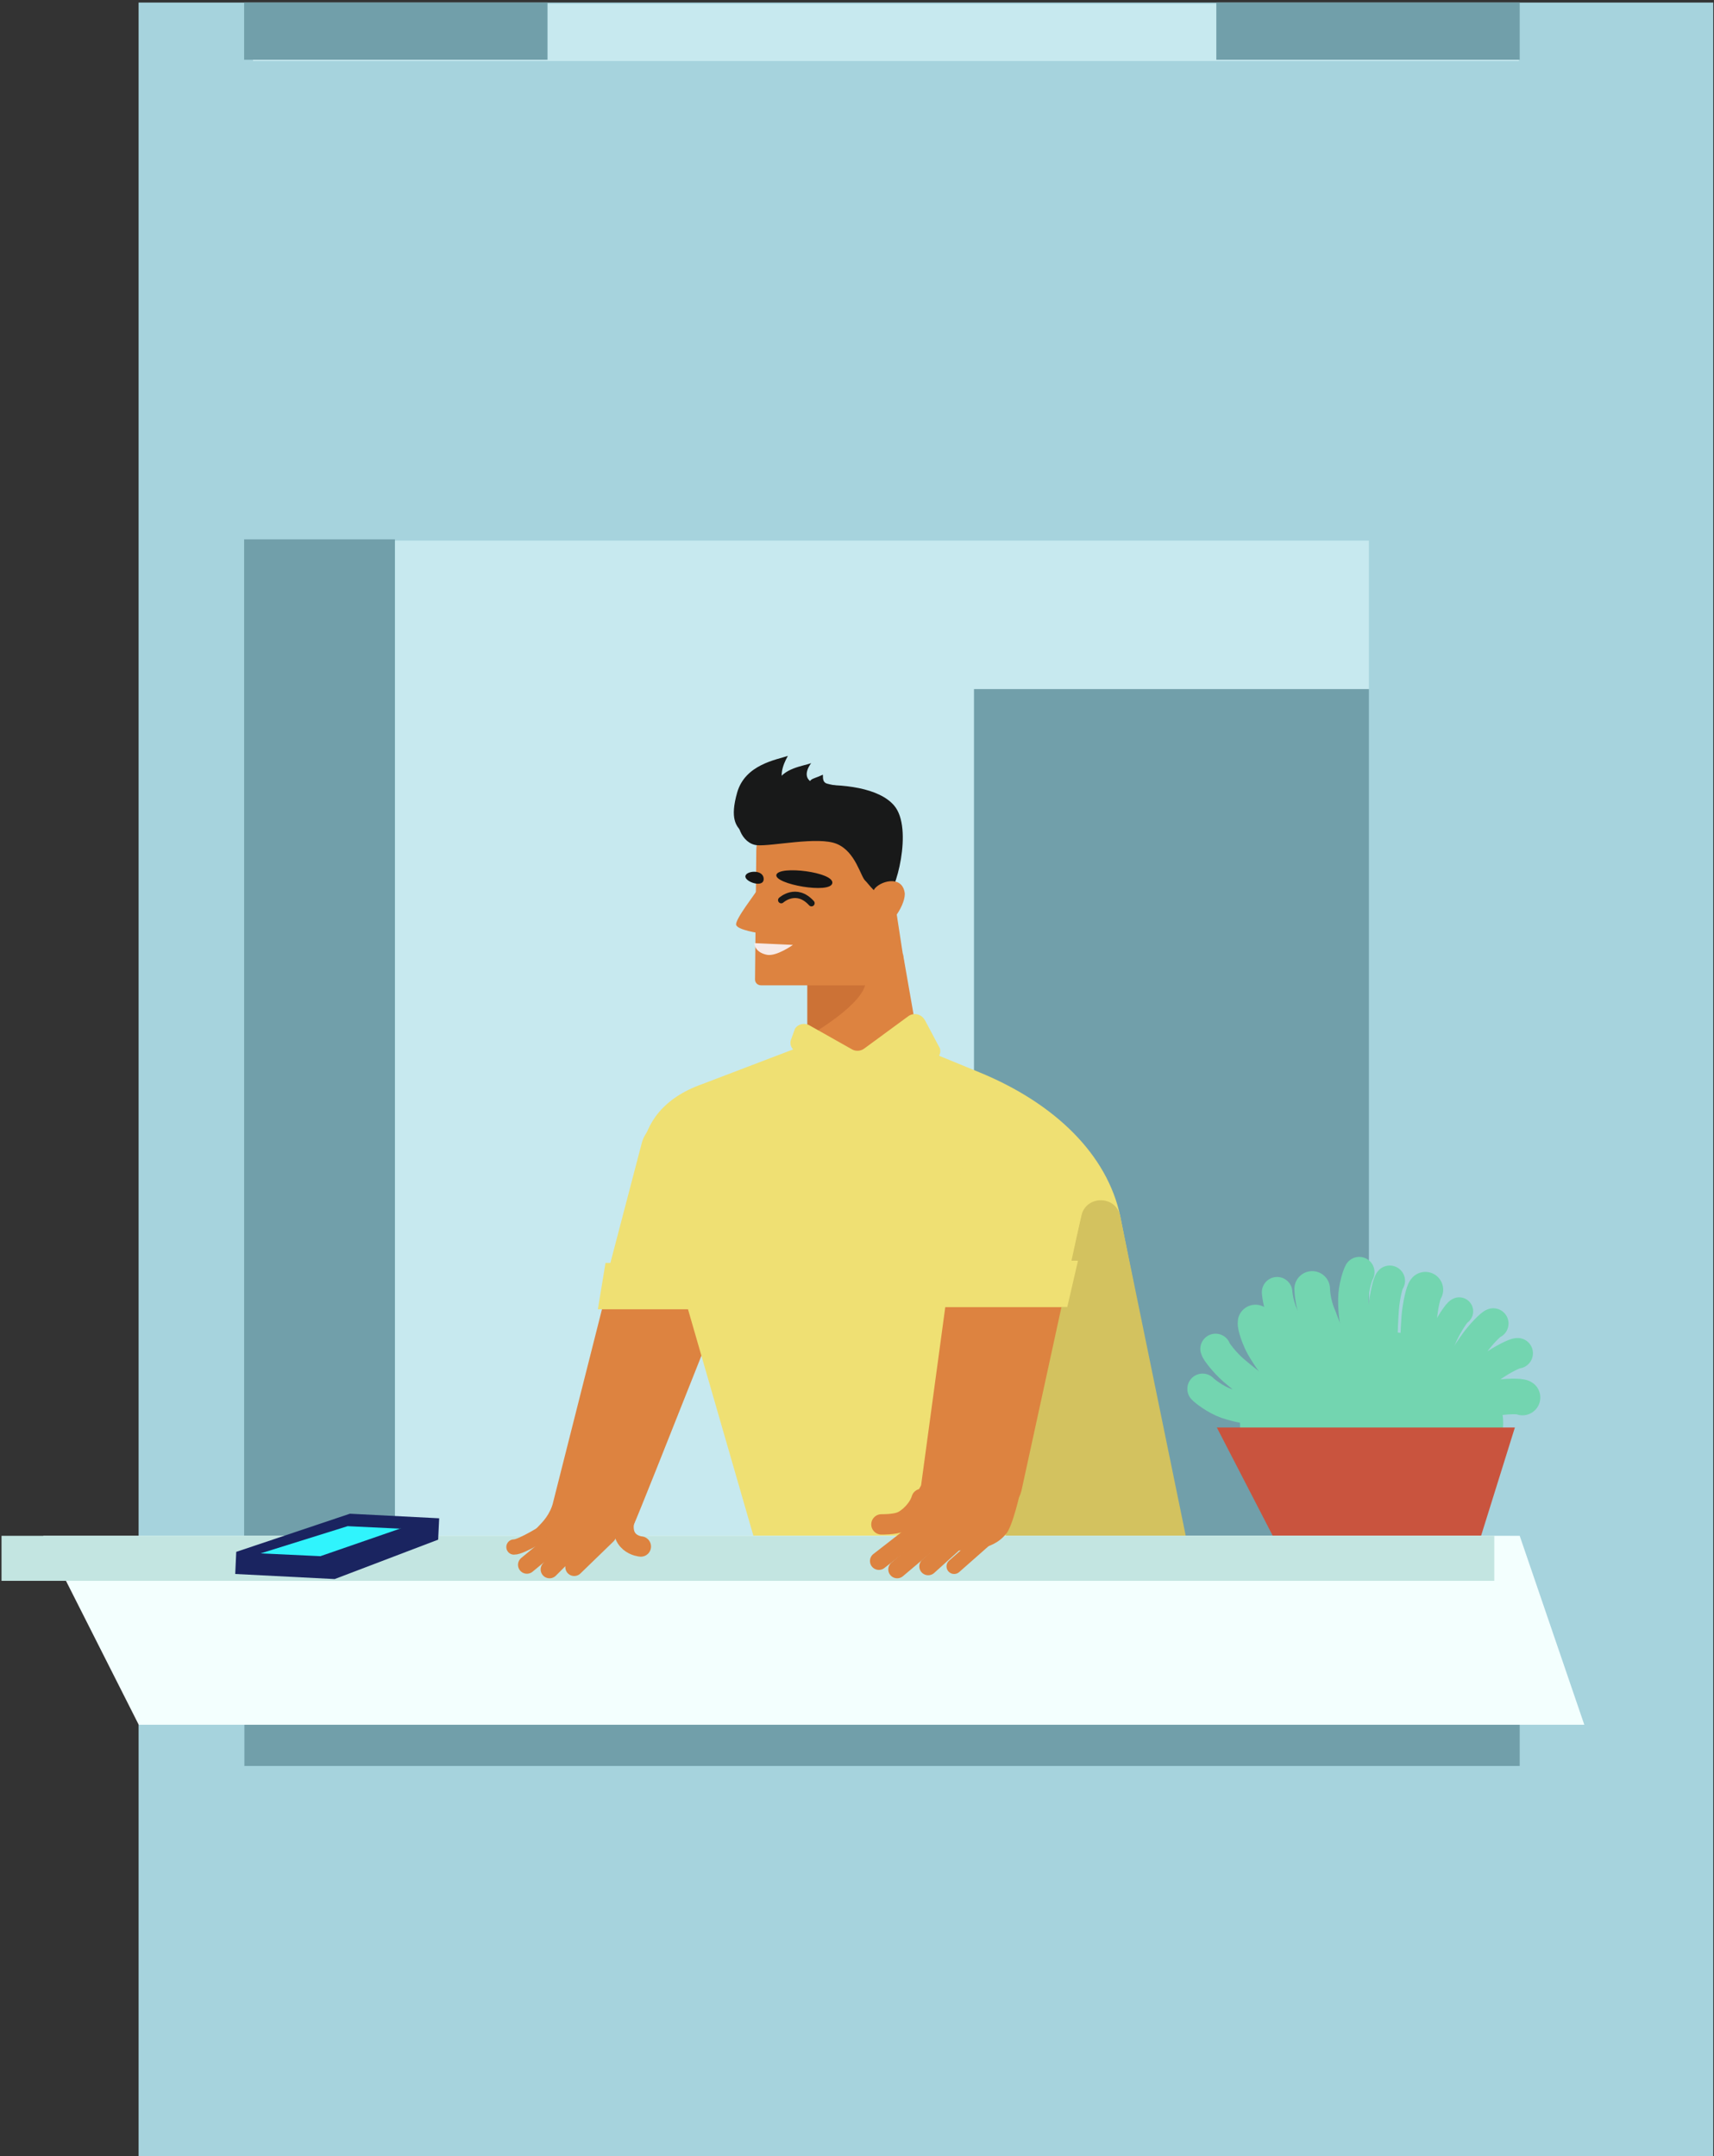 <svg width="674" height="848" xmlns="http://www.w3.org/2000/svg"><rect width="100%" height="100%" fill="#333333" stroke="none"/><g fill-rule="nonzero" fill="none"><path d="M673.7 848H54.5V1h619.2v847z" fill="#A6D3DD"/><path d="M593.8 604.6H99.5v-392h494.3v392z" fill="#C7E9EF"/><path d="M555.4 604H383V271h172.4V604z" fill="#719FAA"/><path d="M597.3 24H99.5V1.5h497.8V24z" fill="#C7E9EF"/><path d="M597.6 694.5H96.1v-79.1h501.5v79z" fill="#719FAA"/><path d="M597.6 604.1h-59.3v-392h59.3v392z" fill="#A6D3DD"/><path d="M155.4 604.1H96v-392h59.3v392zM215.4 23.5H96V1h119.3v22.5zM597.6 23.5H478.3V1h119.3v22.5z" fill="#719FAA"/><path d="M297 479.5s-44.5 113-47.8 120.2c-2 4.7-15.6 7.1-23.3 5.7-10.3-2-9.5-10.4-8.8-13l37-146.2s16-12 33-2.6c17 9.6 9.8 35.9 9.8 35.9z" fill="#DD8340"/><path d="M286.2 504.2l10.7-24.7s7.2-26.3-9.8-35.9c-11-6-19.4-6.3-25.8-4-4.2 1.4-8 6.2-8.9 9.8l-14.4 55 48.2-.2z" fill="#EFE073"/><path d="M317.5 383v38.6s7.1 7.5 21 7.5c13.8 0 24.2-10.4 24.2-10.4l-7.6-43.4s-3.6-5.6-19.5-5c-16 .7-18.1 12.7-18.1 12.7z" fill="#DD8340"/><path d="M238.1 496.7l-3 18.2h50.2l4.2-18.2h-51.4z" fill="#EFE073"/><path d="M317.5 383c0-7.7 16.3-8.6 22.1.1 6 8.8-22.1 24.6-22.1 24.6V383z" fill="#CC7236"/><path d="M461 581.5l-20.5-103.2c-5-24-25.4-44.3-55.4-56.6l-26.3-10.8-22.4 9.8-17.7-10.6-42.7 16.3c-15.2 5.4-22 15.3-23.5 26L300.6 619h158.8c11.8 0 3.8-26 1.5-37.5z" fill="#EFE073"/><path d="M355.6 379l-6.6-43c-1.3-9-6.9-14.9-19.1-14.6l-20.3 1c-6.7 0-12.2 5.3-12.2 12l-.5 50.8c0 1.3 1 2.3 2.4 2.3h49c4.6 0 8-4 7.3-8.5z" fill="#DD8340"/><path d="M425.2 478.2L391.9 619h67.3c5.3 0 9.2-4.8 8.1-10l-26.8-130.7c-1.6-8.3-13.5-8.4-15.3-.1z" fill="#D3C25F"/><path d="M297.6 350.2c0 .5-8.9 11.7-8.1 13.6.7 2 9.2 3.2 9.2 3.2.7-8-.3-17-1.1-16.8z" fill="#DD8340"/><path d="M348.6 352.6c-3.4.5-7.2-5.2-8.3-6.2-1.9-1.6-3.8-11.4-11.2-14.5-7.3-3.1-25.6 1-31.4.5-5.8-.5-9.7-8.8-6.3-15.6 3.6-7.3 48.5-13.8 60.2 0 7.7 9 .4 35.2-3 35.8z" fill="#181919"/><path d="M309.7 297.3c-4.3 1.5-16.6 3.3-19.8 14.3-3 10.5-.3 13.2 1.7 15.5 2 2.2 10.8 2.5 16-1.5 4.7-3.5 7.2-12 2.2-15.8-5.5-4 .1-12.5 0-12.5z" fill="#181919"/><path d="M319 300.1c-2.6 1.1-11.4 1.9-13.5 7.9-2 5.7.3 7 1.6 8.2 1.3 1.2 7.1 1.4 10.5-.8 3-2 4.5-5.8 1.4-7.9-4-2.5 0-7.4 0-7.4z" fill="#181919"/><path d="M323.5 304.7c-4.6 2.2-5.9 1-5 6.5.8 5.3 14.7 4.4 15.8 1.4 1.1-3-6.8-3.7-9-4.4-2.4-.6-1.4-3.6-1.8-3.5z" fill="#181919"/><path d="M311.8 371.6s-6.4 4.6-10.2 3.9c-5-1-5-4.6-5-4.6l15.2.7z" fill="#F7EAE8"/><path d="M355.8 351.5c0 5.4-6.9 14.6-10.6 13.5-3.8-1-3.7-10.5-1.6-15 1.9-3.4 11.4-6.3 12.2 1.5z" fill="#DD8340"/><path d="M363.6 401.1a4.4 4.4 0 0 0-6.5-1.4l-17.3 12.7a4.5 4.5 0 0 1-4.9.2l-16.5-9.3c-2-1.2-4.6-.6-5.8 1.3L311 409c-.5 1.6.1 3.3 1.6 4.3l20.7 13.5c1 .7 2.3 1 3.6.7l29.7-10.3c2.3-.6 3.6-2.8 3-4.9l-6-11.3z" fill="#EFE073"/><path d="M362.1 584.9l14.3-105.4 43.9 21.2-18.6 85.4c-1.9 8.4-13.3 13-23.2 12.2-11.5-1-17-8-16.4-13.4z" fill="#DD8340"/><path d="M417.4 514l8.6-39.7c2.1-9.5-5.7-24.9-16.3-32.6-10.7-7.7-30.8 4-32.3 22.6l-8 49.7h48z" fill="#EFE073"/><path d="M372.5 495.8l-3 18.2h50.2l4.2-18.2h-51.4z" fill="#EFE073"/><path d="M590.1 566.6c.6-2.2 1-4.4 1-6.8 0-20.2-23.2-36.5-51.8-36.5-28.5 0-51.7 16.3-51.7 36.5 0 2.4.3 4.6 1 6.8H590z" fill="#73D5B0"/><path d="M500.5 604l-22-42.6h117.2L582.4 604h-81.9z" fill="#C9543E"/><path d="M327.3 347.3c-.7 4.4-23 .4-22-3.3 1.2-3.7 22.7-1 22 3.3zM300.3 345.7c0 3.6-7.2 1.2-7.2-1 0-2.3 7.2-3 7.2 1z" fill="#151515"/><path d="M307.2 354s5.9-5.4 11.9 1.2" fill="none" fill-opacity="0" stroke="#181919" stroke-linecap="round" stroke-linejoin="round" stroke-width="2.5"/><path d="M497 554.2s-6 .7-14.8-2.3c-4.3-1.5-8.7-5-9.3-5.7M497.9 548.6s-5-3-12.7-9.6c-3.7-3.2-7-7.6-7.2-8.5" fill="none" fill-opacity="0" stroke="#73D5B0" stroke-linecap="round" stroke-width="12"/><path d="M507 542.6s-4.4-3.8-9.5-12.2c-2.5-4-4-9.3-3.8-10.3" fill="none" fill-opacity="0" stroke="#73D5B0" stroke-linecap="round" stroke-width="14"/><path d="M513.8 531.9s-4-4.3-8.5-13.1a28.8 28.8 0 0 1-3.1-10.6" fill="none" fill-opacity="0" stroke="#73D5B0" stroke-linecap="round" stroke-width="12"/><path d="M524.8 532.9s-2.6-5.2-6.3-15a31.6 31.6 0 0 1-2.5-11" fill="none" fill-opacity="0" stroke="#73D5B0" stroke-linecap="round" stroke-width="14"/><path d="M534.5 525.9s-2.4-5.4-2.3-15c0-4.6 1.8-9.8 2.3-10.6M543.5 530.9s-.1-5.8.6-16.2c.4-5 1.7-10.3 2.4-11" fill="none" fill-opacity="0" stroke="#73D5B0" stroke-linecap="round" stroke-width="12"/><path d="M557.5 534.4s-.1-5.8.6-16.2c.4-5 1.7-10.3 2.4-11" fill="none" fill-opacity="0" stroke="#73D5B0" stroke-linecap="round" stroke-width="14"/><path d="M561.7 540.2s1.8-5.5 6-15c2.1-4.5 5.2-9.2 6.1-9.5" fill="none" fill-opacity="0" stroke="#73D5B0" stroke-linecap="round" stroke-width="11"/><path d="M570.7 542.3s2.8-5 8.8-13.6c2.8-4 6.8-8 7.7-8.2M574 547.4s4.4-3.8 12.8-10c4-2.8 9-5.3 10-5.2" fill="none" fill-opacity="0" stroke="#73D5B0" stroke-linecap="round" stroke-width="12"/><path d="M571.6 553.2s5.6-1.5 15.9-3.3c4.9-.9 10.4-.9 11.2-.3" fill="none" fill-opacity="0" stroke="#73D5B0" stroke-linecap="round" stroke-width="14"/><path d="M54.5 678.3H623L597.6 604H17l37.5 74.2z" fill="#F3FFFE"/><path d="M587.6 621.7H.6V604h587v17.6z" fill="#C3E5E1"/><path d="M172.3 605.5L131.6 621l-39.1-2 .4-8.7 44.7-15 35.1 1.8-.4 8.4z" fill="#1A2460"/><path d="M157.5 601.1L126 612l-23.5-1.1 34.2-10.7 21 1z" fill="#30F4FD"/><path d="M243.8 603.7c4.6-2.7 6.1-3.2 6.5-9.5.5-7-31-7.8-33.2-1.9-1.9 5-4.5 6.9-7 9.7-1.8 2.1 4.3 5.3 13.4 6.2 9.1.9 15.8-1.8 20.3-4.5z" fill="#DD8340"/><path d="M215.2 602s-10.2 6.5-13.1 6.4" fill="none" fill-opacity="0" stroke="#DD8340" stroke-linecap="round" stroke-linejoin="round" stroke-width="6"/><path d="M224.4 601.2l-17.2 14.2M231.5 601.8l-15.4 15.4M238.8 603.7l-13 12.6" fill="none" fill-opacity="0" stroke="#DD8340" stroke-linecap="round" stroke-linejoin="round" stroke-width="7"/><path d="M252 608.2s-9.6-.7-6-12.5" fill="none" fill-opacity="0" stroke="#DD8340" stroke-linecap="round" stroke-linejoin="round" stroke-width="8"/><path d="M401.5 585.9c-14.1-11.8-37.2-5.7-39.6-1.2 0 0-7 12.2-7 18 0 0 2 5 15.5 6.6 19 2.3 23.8-4.6 25-5.8 2.8-2.7 6-17.6 6-17.6z" fill="#DD8340"/><path d="M359 603.5l-13.4 10.4" fill="none" fill-opacity="0" stroke="#DD8340" stroke-linecap="round" stroke-linejoin="round" stroke-width="7"/><g fill="#000" fill-opacity="0" stroke="#DD8340" stroke-linecap="round" stroke-linejoin="round" stroke-width="7"><path d="M368.2 604.2l-15.4 13" fill="none"/></g><g fill="#000" fill-opacity="0" stroke="#DD8340" stroke-linecap="round" stroke-linejoin="round" stroke-width="7"><path d="M378.3 604L365 616" fill="none"/></g><g fill="#000" fill-opacity="0" stroke="#DD8340" stroke-linecap="round" stroke-linejoin="round" stroke-width="6"><path d="M388.8 604l-13.6 12" fill="none"/></g><g fill="#000" fill-opacity="0" stroke="#DD8340" stroke-linecap="round" stroke-linejoin="round" stroke-width="8"><path d="M346.6 599.5s5 .1 7.7-1c2.7-1 6.9-4.9 8.1-9" fill="none"/></g></g></svg>